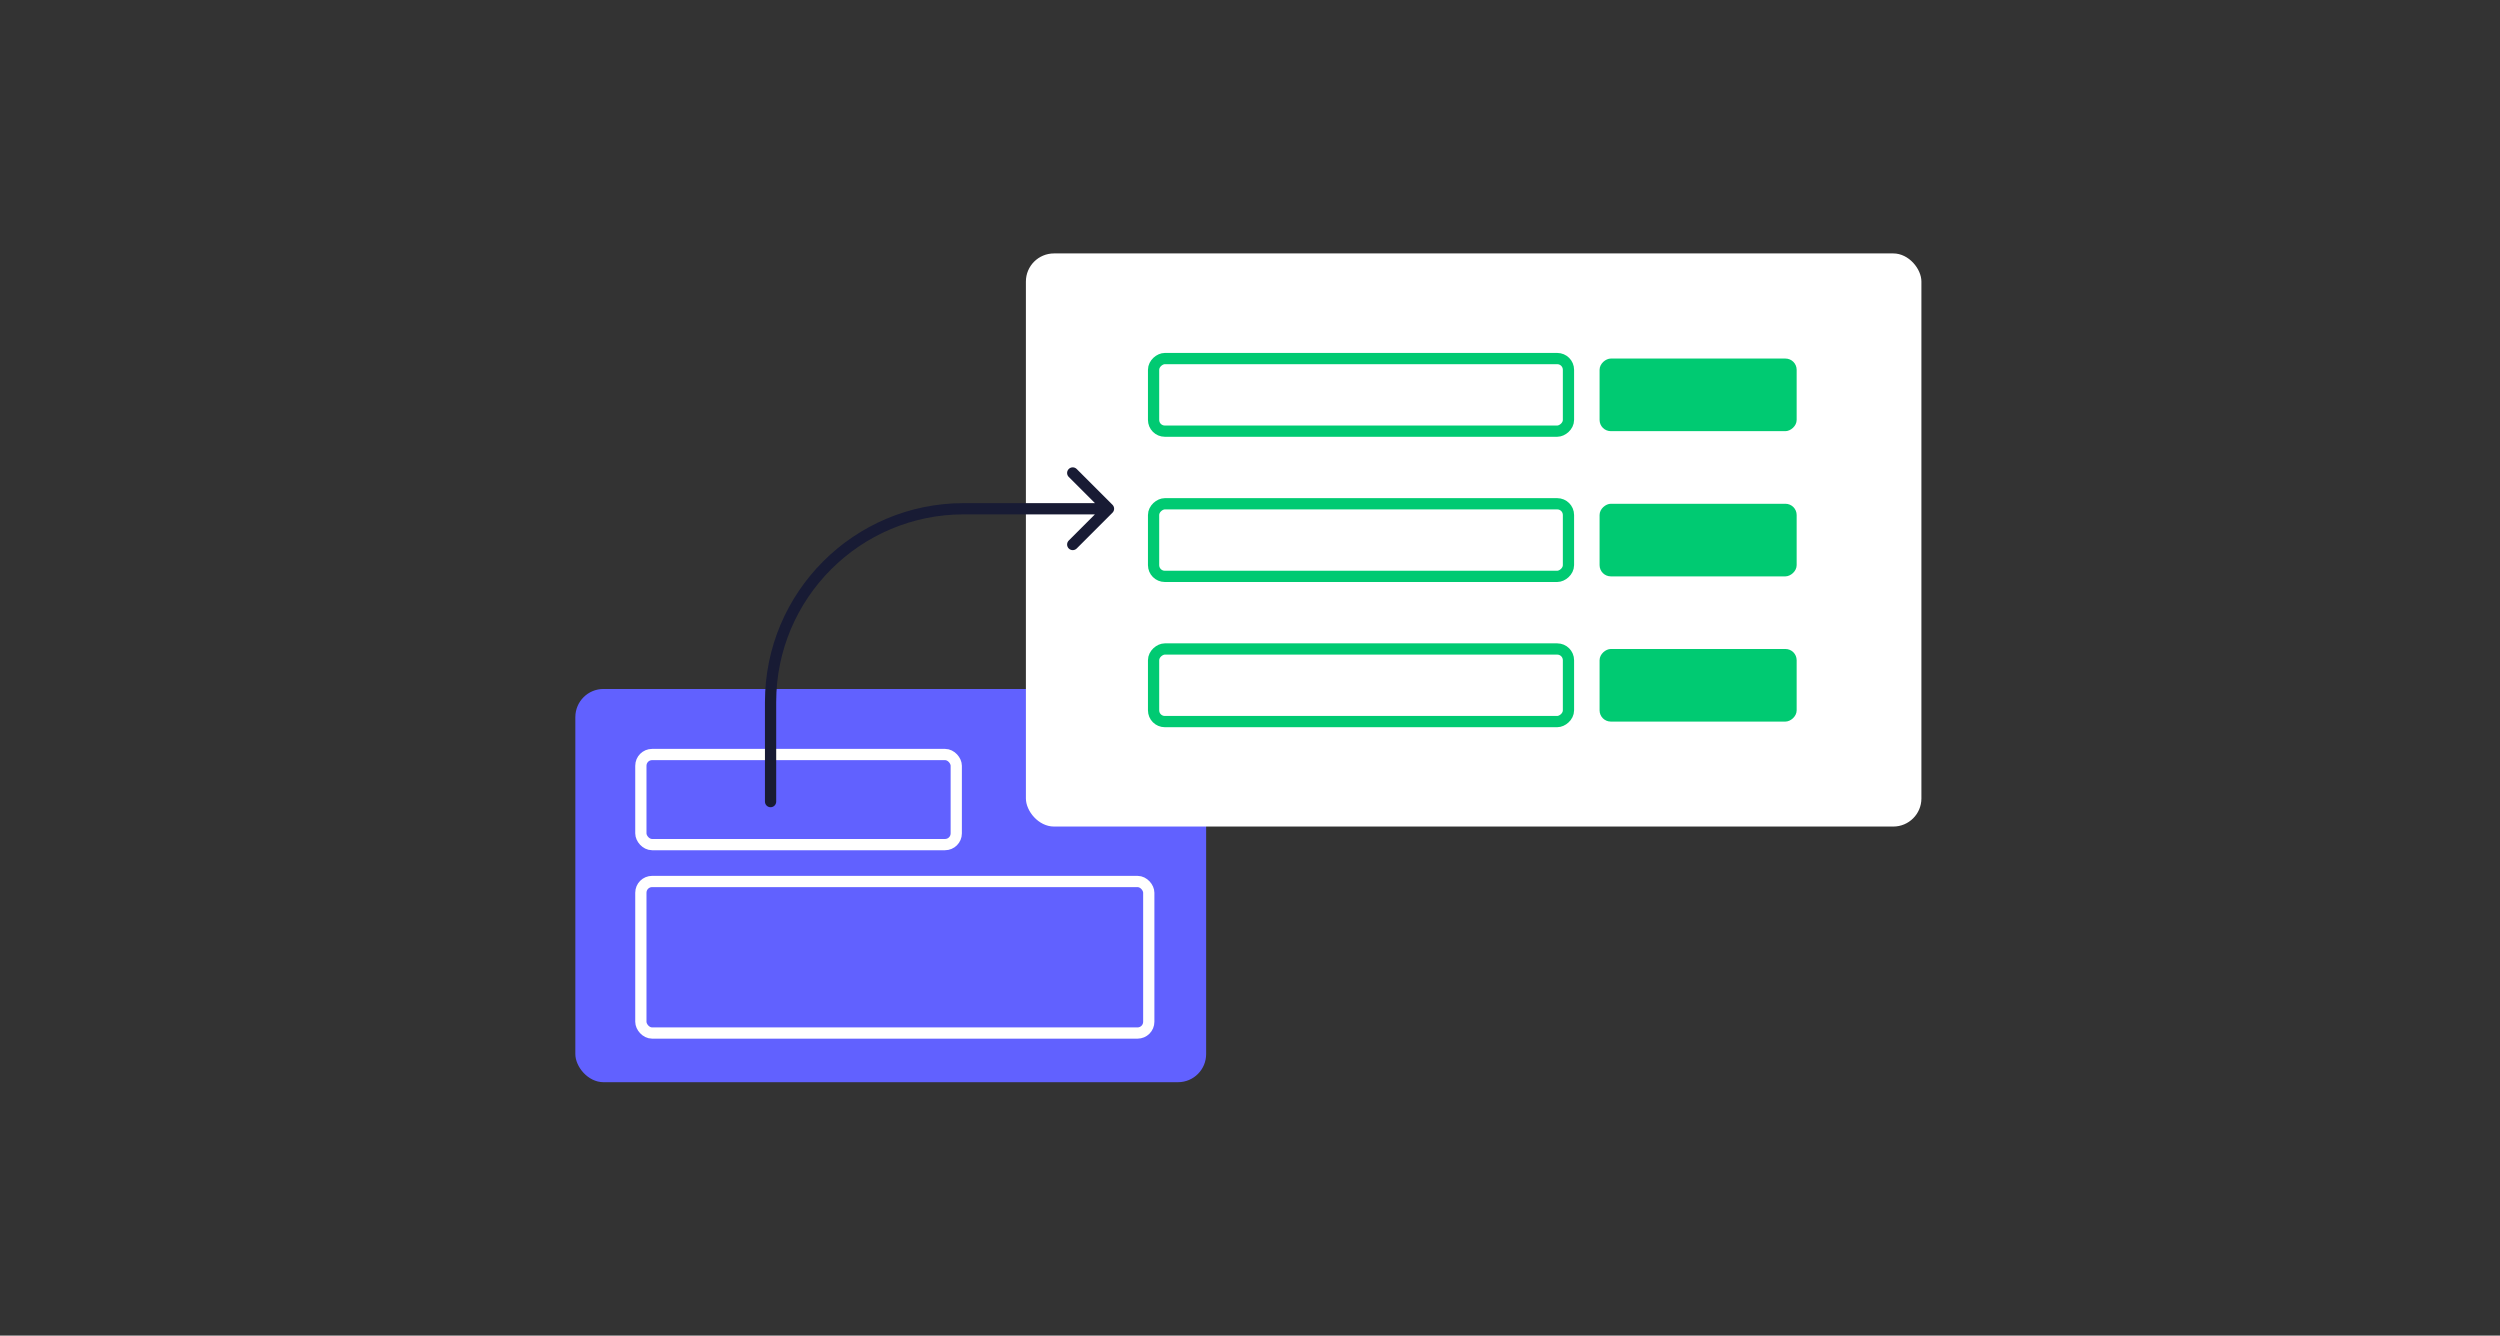 <svg width="365" height="195" viewBox="0 0 365 195" fill="none" xmlns="http://www.w3.org/2000/svg">
<rect x="0" y="0" width="365" height="195" fill="#333333" stroke="none"/>
<rect x="84" y="100.59" width="92.096" height="57.41" rx="4.104" fill="#6161FF"/>
<rect x="93.566" y="110.158" width="46.048" height="13.156" rx="1.641" stroke="white" stroke-width="1.641"/>
<rect x="93.566" y="128.697" width="74.155" height="22.127" rx="1.641" stroke="white" stroke-width="1.641"/>
<rect x="149.781" y="37" width="130.744" height="83.676" rx="4.104" fill="white"/>
<rect x="262.312" y="52.349" width="10.601" height="28.773" rx="1.641" transform="rotate(90 262.312 52.349)" fill="#00CA72"/>
<rect x="228.996" y="52.349" width="10.601" height="60.574" rx="1.641" transform="rotate(90 228.996 52.349)" stroke="#00CA72" stroke-width="1.641"/>
<rect x="262.312" y="73.55" width="10.601" height="28.773" rx="1.641" transform="rotate(90 262.312 73.55)" fill="#00CA72"/>
<rect x="228.996" y="73.55" width="10.601" height="60.574" rx="1.641" transform="rotate(90 228.996 73.55)" stroke="#00CA72" stroke-width="1.641"/>
<rect x="262.312" y="94.751" width="10.601" height="28.773" rx="1.641" transform="rotate(90 262.312 94.751)" fill="#00CA72"/>
<rect x="228.996" y="94.751" width="10.601" height="60.574" rx="1.641" transform="rotate(90 228.996 94.751)" stroke="#00CA72" stroke-width="1.641"/>
<path d="M111.683 117.036C111.683 117.489 112.051 117.856 112.504 117.856C112.957 117.856 113.325 117.489 113.325 117.036H111.683ZM162.421 74.857C162.742 74.537 162.742 74.017 162.421 73.697L157.198 68.474C156.878 68.153 156.358 68.153 156.038 68.474C155.717 68.794 155.717 69.314 156.038 69.634L160.68 74.277L156.038 78.919C155.717 79.24 155.717 79.76 156.038 80.08C156.358 80.401 156.878 80.401 157.198 80.08L162.421 74.857ZM113.325 117.036V102.487H111.683V117.036H113.325ZM140.714 75.098H161.841V73.456H140.714V75.098ZM113.325 102.487C113.325 87.36 125.587 75.098 140.714 75.098V73.456C124.681 73.456 111.683 86.454 111.683 102.487H113.325Z" fill="#181B34"/>
</svg>
